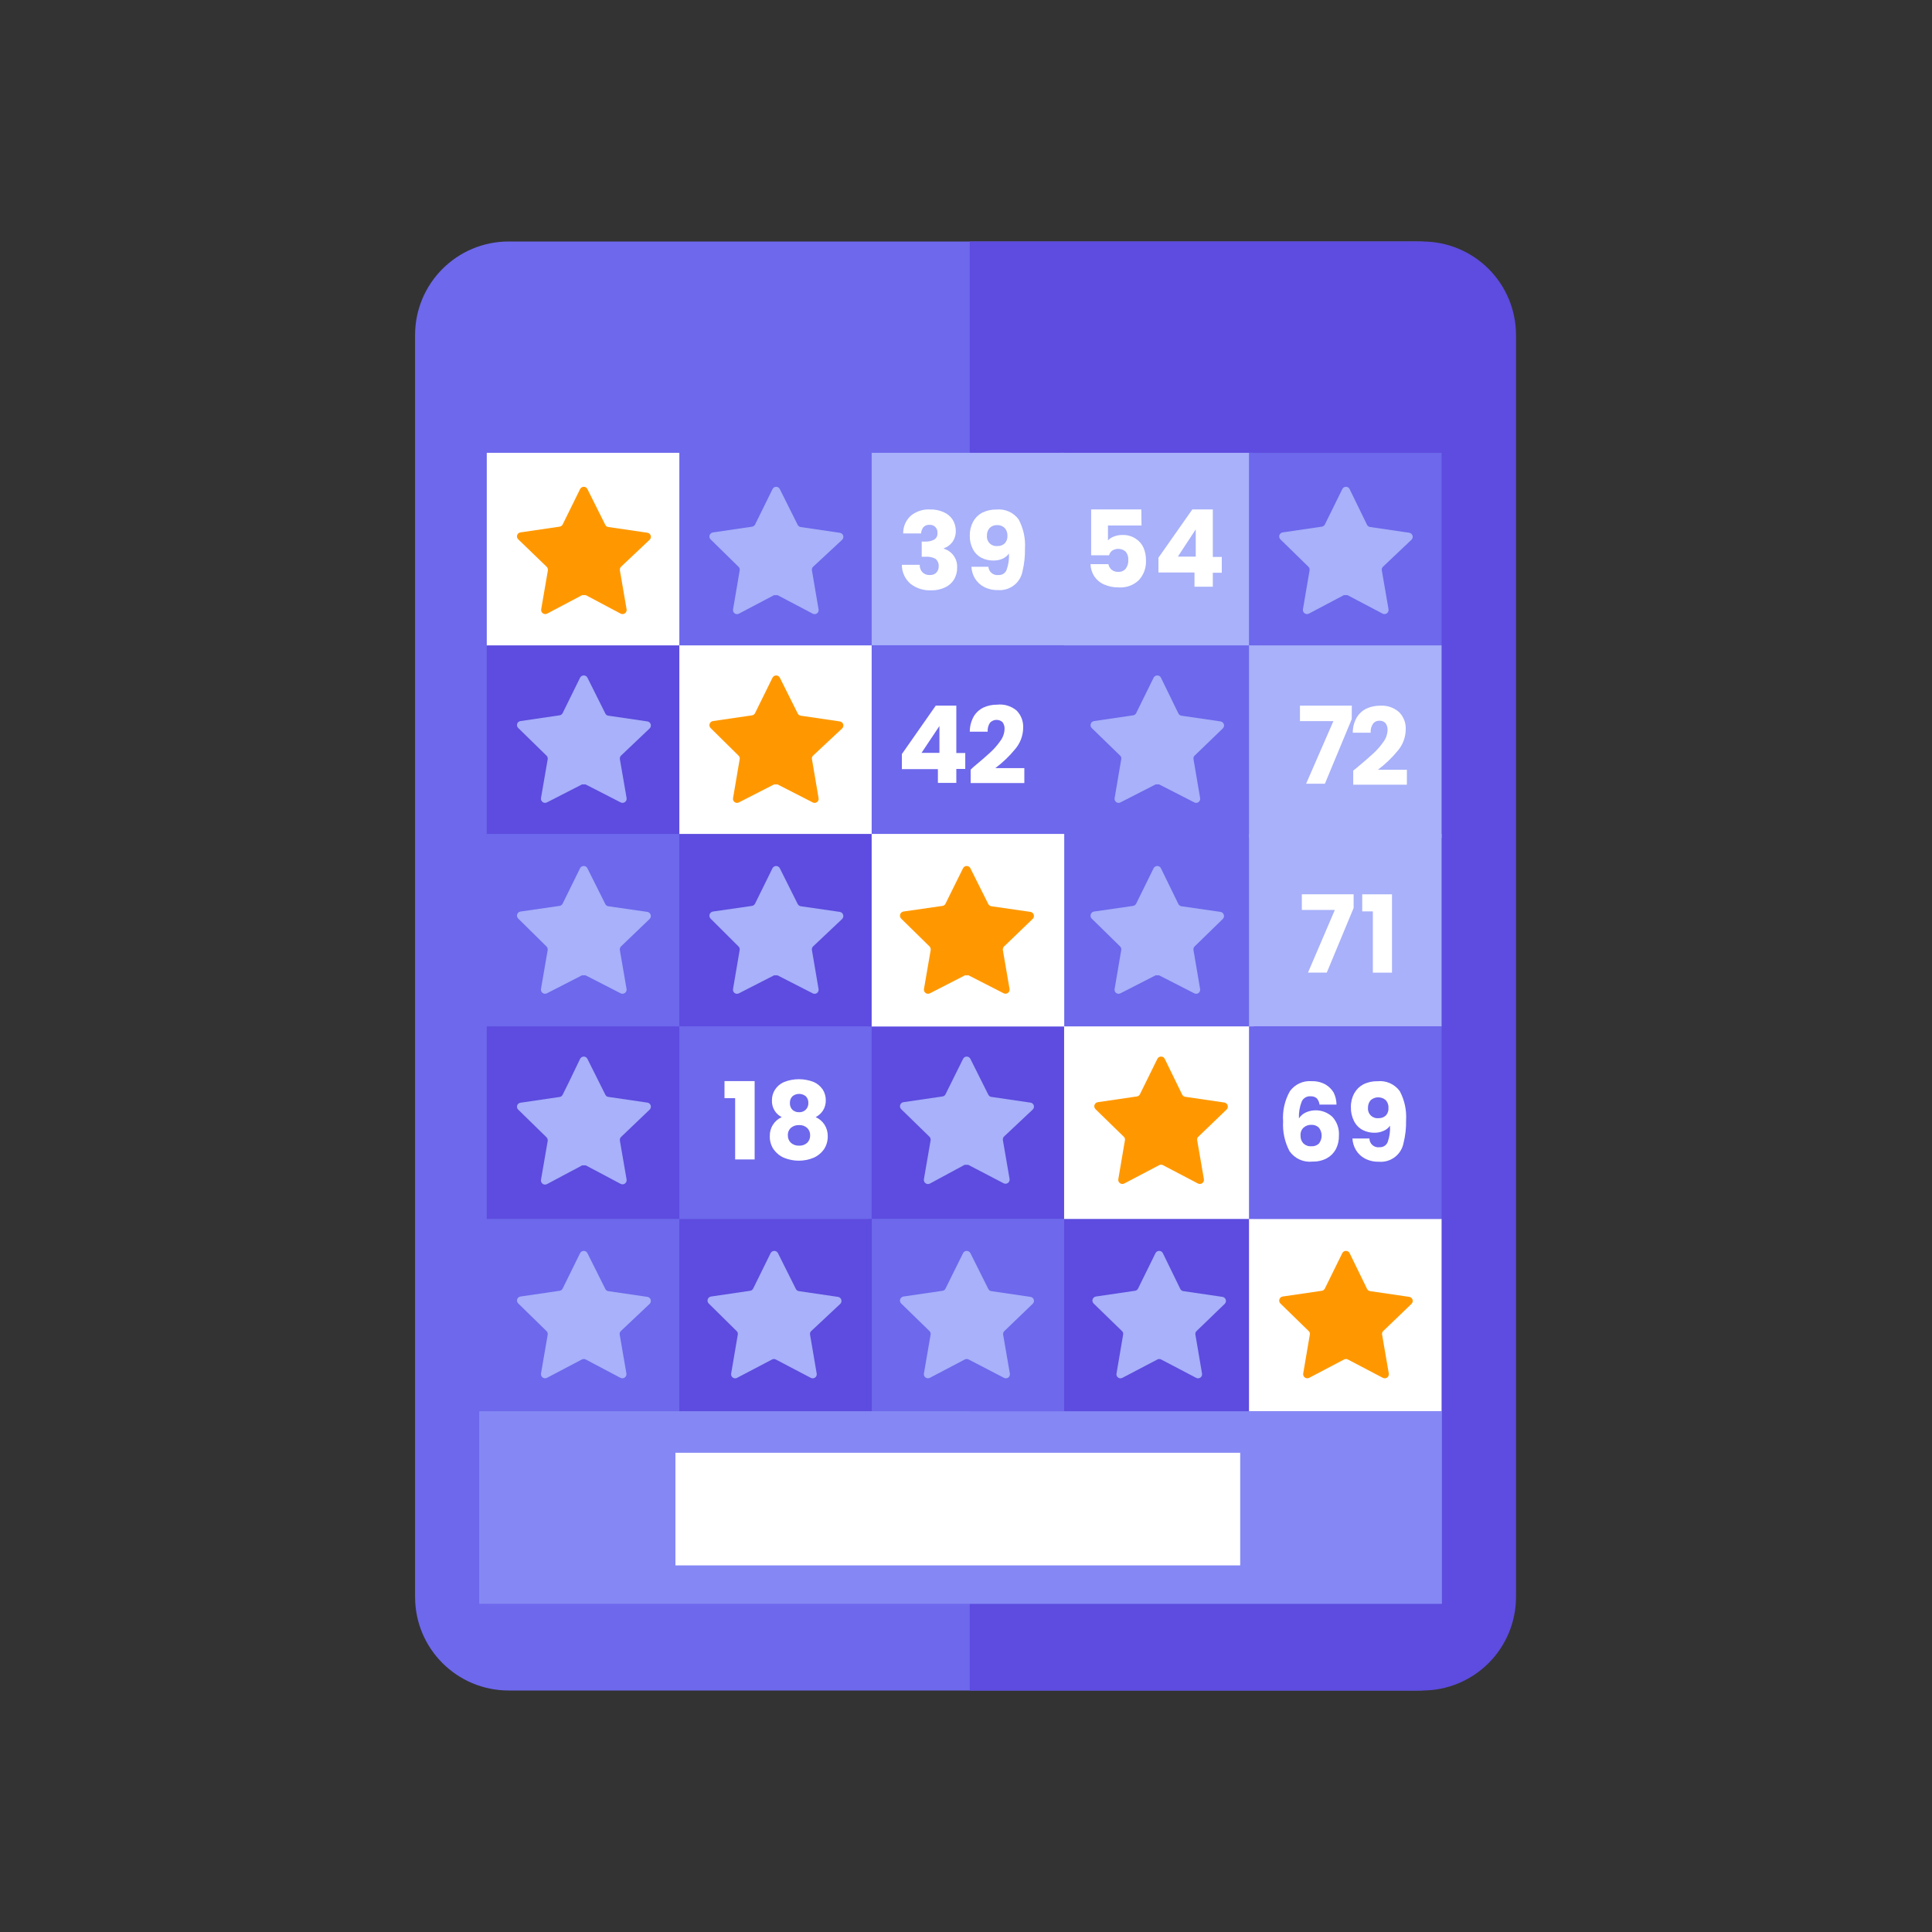 <?xml version="1.0" encoding="UTF-8"?> <svg xmlns="http://www.w3.org/2000/svg" width="1024" height="1024" viewBox="0 0 1024 1024" fill="none"><rect x="0" y="0" width="1024" height="1024" fill="#333333" stroke="none"/><g clip-path="url(#clip0_14_1165)"><path d="M750.678 128H269.588C242.201 128 220 150.201 220 177.588V846.412C220 873.799 242.201 896 269.588 896H750.678C778.065 896 800.267 873.799 800.267 846.412V177.588C800.267 150.201 778.065 128 750.678 128Z" fill="#6D68EC"></path><path d="M803.517 177.588V846.412C803.517 859.563 798.293 872.176 788.993 881.476C779.693 890.776 767.081 896 753.929 896H514V128H753.929C767.081 128 779.693 133.224 788.993 142.524C798.293 151.824 803.517 164.437 803.517 177.588Z" fill="#5D4CDF"></path><path d="M664.068 342H562V444.068H664.068V342Z" fill="#6D68EC"></path><path d="M462.068 342H360V444.068H462.068V342Z" fill="white"></path><path d="M360.068 342H258V444.068H360.068V342Z" fill="#5D4CDF"></path><path d="M462.068 240H360V342.068H462.068V240Z" fill="#6D68EC"></path><path d="M360.068 240H258V342.068H360.068V240Z" fill="white"></path><path d="M329.17 300.382C328.923 300.636 328.739 300.944 328.632 301.281C328.525 301.619 328.498 301.976 328.554 302.326L332.109 322.948C332.174 323.349 332.126 323.76 331.97 324.135C331.815 324.51 331.557 324.834 331.227 325.071C330.897 325.308 330.507 325.447 330.102 325.474C329.696 325.501 329.292 325.414 328.933 325.224L310.539 315.458C310.195 315.386 309.84 315.386 309.496 315.458C309.167 315.393 308.829 315.393 308.5 315.458L290.011 325.224C289.653 325.414 289.248 325.501 288.843 325.474C288.437 325.447 288.048 325.308 287.718 325.071C287.387 324.834 287.13 324.51 286.974 324.135C286.818 323.76 286.77 323.349 286.835 322.948L290.391 302.326C290.436 301.973 290.4 301.614 290.285 301.277C290.17 300.94 289.979 300.634 289.727 300.382L274.699 285.876C274.396 285.6 274.178 285.244 274.073 284.848C273.967 284.453 273.977 284.035 274.102 283.645C274.227 283.256 274.461 282.91 274.777 282.65C275.093 282.389 275.477 282.226 275.884 282.178L296.554 279.144C296.9 279.098 297.231 278.97 297.519 278.773C297.807 278.575 298.045 278.312 298.213 278.006L301.484 271.369L307.457 259.233C307.638 258.87 307.915 258.563 308.258 258.346C308.6 258.129 308.996 258.009 309.401 258C309.809 257.998 310.209 258.113 310.553 258.332C310.898 258.55 311.173 258.863 311.345 259.233L320.826 278.196C320.977 278.506 321.203 278.773 321.485 278.972C321.767 279.171 322.095 279.296 322.438 279.333L343.155 282.367C343.551 282.432 343.922 282.606 344.226 282.868C344.53 283.13 344.756 283.471 344.879 283.854C345.001 284.236 345.016 284.645 344.921 285.035C344.826 285.426 344.625 285.782 344.34 286.065L329.17 300.382Z" fill="#FF9800"></path><path d="M462.068 442H360V544.068H462.068V442Z" fill="#5D4CDF"></path><path d="M360.068 442H258V544.068H360.068V442Z" fill="#6D68EC"></path><path d="M664.068 442H562V544.068H664.068V442Z" fill="#6D68EC"></path><path d="M571.037 544H462V648.296H571.037V544Z" fill="#5D4CDF"></path><path d="M564.068 646H462V748.068H564.068V646Z" fill="#6D68EC"></path><path d="M462.068 646H360V748.068H462.068V646Z" fill="#5D4CDF"></path><path d="M360.068 646H258V748.068H360.068V646Z" fill="#6D68EC"></path><path d="M666.068 646H564V748.068H666.068V646Z" fill="#5D4CDF"></path><path d="M764.068 646H662V748.068H764.068V646Z" fill="white"></path><path d="M564.068 240H462V342.068H564.068V240Z" fill="#A8B1F9"></path><path d="M482.741 273.341C485.606 271.003 489.241 269.82 492.933 270.022C495.447 269.948 497.945 270.45 500.234 271.492C502.18 272.334 503.83 273.737 504.975 275.522C506.041 277.262 506.599 279.265 506.587 281.305C506.656 283.498 505.989 285.652 504.69 287.421C503.562 288.887 502.03 289.991 500.282 290.597V290.834C502.405 291.47 504.253 292.803 505.526 294.618C506.799 296.433 507.423 298.624 507.298 300.837C507.351 303.032 506.793 305.199 505.686 307.095C504.561 308.942 502.911 310.411 500.945 311.314C498.655 312.411 496.136 312.947 493.597 312.879C489.679 313.077 485.818 311.885 482.693 309.513C481.215 308.269 480.029 306.715 479.218 304.962C478.407 303.209 477.991 301.299 478 299.367H487.482C487.443 300.085 487.548 300.803 487.793 301.479C488.037 302.155 488.415 302.775 488.904 303.302C489.422 303.82 490.046 304.22 490.734 304.474C491.421 304.727 492.156 304.829 492.886 304.772C493.513 304.811 494.141 304.718 494.73 304.497C495.318 304.276 495.853 303.934 496.299 303.492C497.135 302.574 497.577 301.366 497.532 300.126C497.579 299.37 497.444 298.615 497.139 297.922C496.834 297.229 496.367 296.619 495.778 296.144C494.099 295.279 492.206 294.917 490.326 295.101H488.525V287.042H490.326C491.966 287.126 493.599 286.783 495.067 286.046C495.679 285.692 496.176 285.167 496.496 284.536C496.815 283.905 496.945 283.194 496.868 282.49C496.927 281.914 496.857 281.331 496.663 280.784C496.47 280.238 496.159 279.741 495.751 279.329C495.343 278.916 494.85 278.599 494.305 278.4C493.761 278.201 493.179 278.125 492.602 278.176C492.003 278.133 491.401 278.225 490.843 278.447C490.285 278.669 489.784 279.014 489.378 279.456C488.672 280.408 488.26 281.545 488.193 282.727H478.711C478.676 280.966 479.017 279.218 479.712 277.599C480.407 275.98 481.44 274.528 482.741 273.341Z" fill="white"></path><path d="M529.223 304.77C530.124 304.836 531.022 304.615 531.789 304.138C532.556 303.66 533.151 302.952 533.49 302.115C534.509 299.326 534.944 296.357 534.77 293.392C533.891 294.591 532.714 295.538 531.357 296.142C529.861 296.788 528.245 297.112 526.616 297.09C524.363 297.144 522.131 296.639 520.121 295.621C518.217 294.601 516.664 293.031 515.665 291.117C514.508 288.878 513.938 286.383 514.005 283.864C513.961 281.305 514.565 278.778 515.759 276.515C516.848 274.51 518.495 272.863 520.5 271.775C522.866 270.59 525.487 270.004 528.133 270.068C530.377 269.837 532.643 270.197 534.705 271.112C536.767 272.026 538.555 273.464 539.89 275.283C542.424 280.022 543.589 285.373 543.256 290.738C543.333 294.839 542.887 298.933 541.928 302.921C541.343 305.892 539.676 308.541 537.25 310.354C534.824 312.166 531.812 313.015 528.797 312.735C526.24 312.817 523.707 312.229 521.448 311.028C519.49 309.983 517.852 308.426 516.708 306.524C515.613 304.662 514.979 302.565 514.859 300.409H523.866C523.912 301.054 524.09 301.684 524.388 302.258C524.687 302.832 525.1 303.339 525.602 303.748C526.104 304.156 526.684 304.458 527.307 304.634C527.929 304.809 528.582 304.856 529.223 304.77ZM532.542 287.988C533.032 287.452 533.41 286.824 533.655 286.14C533.899 285.457 534.004 284.731 533.964 284.006C534.007 283.248 533.9 282.489 533.647 281.772C533.395 281.056 533.003 280.397 532.494 279.834C531.968 279.324 531.344 278.927 530.659 278.666C529.974 278.406 529.244 278.287 528.512 278.317C527.78 278.281 527.047 278.397 526.362 278.658C525.677 278.919 525.053 279.32 524.53 279.834C523.531 280.968 523.02 282.45 523.108 283.958C523.039 284.704 523.138 285.455 523.397 286.158C523.655 286.86 524.068 287.496 524.604 288.019C525.14 288.541 525.787 288.937 526.496 289.178C527.204 289.419 527.958 289.498 528.702 289.41C529.405 289.447 530.108 289.34 530.769 289.096C531.429 288.851 532.032 288.474 532.542 287.988Z" fill="white"></path><path d="M664.068 240H562V342.068H664.068V240Z" fill="#A8B1F9"></path><path d="M605.022 278.533H587.244V286.403C588.129 285.484 589.217 284.786 590.421 284.364C591.838 283.802 593.353 283.528 594.877 283.559C597.378 283.444 599.851 284.125 601.941 285.502C603.746 286.65 605.178 288.297 606.065 290.243C606.972 292.353 607.424 294.631 607.393 296.927C607.495 298.842 607.217 300.758 606.574 302.565C605.931 304.371 604.936 306.032 603.647 307.452C602.253 308.8 600.592 309.842 598.772 310.511C596.951 311.18 595.011 311.463 593.076 311.339C590.354 311.404 587.651 310.87 585.158 309.775C583.058 308.862 581.264 307.364 579.991 305.461C578.747 303.535 578.058 301.305 578 299.013H587.481C587.686 300.152 588.271 301.189 589.141 301.953C590.143 302.762 591.411 303.167 592.696 303.09C593.448 303.143 594.201 303.015 594.894 302.719C595.586 302.422 596.198 301.964 596.678 301.384C597.671 300.012 598.142 298.331 598.006 296.643C598.099 295.099 597.609 293.576 596.631 292.376C595.656 291.525 594.43 291.015 593.139 290.921C591.848 290.826 590.561 291.154 589.473 291.855C588.654 292.463 588.068 293.333 587.813 294.32H578.332V270H604.927L605.022 278.533Z" fill="white"></path><path d="M614 303.422V295.6L631.967 270H642.824V295.173H647.564V303.564H642.824V310.96H633.105V303.422H614ZM633.769 280.572L624.287 295.031H633.769V280.572Z" fill="white"></path><path d="M764.068 342H662V444.068H764.068V342Z" fill="#A8B1F9"></path><path d="M716.449 381.159L702.227 415.387H692.271L706.73 382.201H689V374H716.496L716.449 381.159Z" fill="white"></path><path d="M718.992 407.036C722.689 403.954 725.629 401.441 727.762 399.45C729.808 397.593 731.637 395.509 733.214 393.24C734.579 391.413 735.357 389.214 735.442 386.935C735.509 385.629 735.124 384.34 734.352 383.284C733.938 382.838 733.429 382.491 732.863 382.269C732.296 382.048 731.687 381.957 731.081 382.004C730.43 381.973 729.782 382.105 729.194 382.386C728.607 382.667 728.098 383.09 727.715 383.616C726.787 385.015 726.354 386.684 726.482 388.357H717.001C716.976 385.534 717.695 382.754 719.087 380.298C720.309 378.247 722.106 376.599 724.254 375.557C726.5 374.532 728.944 374.014 731.412 374.04C733.257 373.899 735.111 374.133 736.863 374.727C738.615 375.322 740.228 376.266 741.605 377.501C742.771 378.693 743.679 380.112 744.275 381.669C744.87 383.227 745.139 384.89 745.066 386.556C745.041 390.689 743.564 394.683 740.894 397.838C737.795 401.637 734.245 405.044 730.322 407.984H745.682V415.901H717.238V408.458L718.992 407.036Z" fill="white"></path><path d="M564.068 342H462V444.068H564.068V342Z" fill="#6D68EC"></path><path d="M478 407.659V399.695L495.967 374H506.871V399.126H511.612V407.564H506.871V414.96H497.105V407.659H478ZM497.911 384.809L488.43 399.031H497.911V384.809Z" fill="white"></path><path d="M515.991 406.49C519.689 403.408 522.628 400.895 524.761 398.904C526.807 397.047 528.636 394.963 530.213 392.694C531.579 390.867 532.356 388.668 532.441 386.389C532.508 385.083 532.123 383.794 531.351 382.738C530.422 381.913 529.206 381.485 527.965 381.547C526.723 381.609 525.556 382.156 524.714 383.07C523.787 384.469 523.353 386.138 523.481 387.811H514C513.999 384.991 514.717 382.217 516.086 379.752C517.309 377.701 519.105 376.053 521.253 375.011C523.499 373.986 525.943 373.469 528.412 373.494C530.272 373.275 532.157 373.44 533.951 373.978C535.745 374.516 537.409 375.416 538.841 376.623C540.007 377.815 540.916 379.234 541.511 380.791C542.106 382.349 542.376 384.012 542.302 385.678C542.277 389.811 540.8 393.805 538.13 396.961C535.032 400.759 531.481 404.166 527.559 407.106H542.919V415.023H514.474V407.912L515.991 406.49Z" fill="white"></path><path d="M764.068 442H662V544.068H764.068V442Z" fill="#A8B1F9"></path><path d="M717.449 481.253L703.227 515.481H693.271L707.493 482.296H690V474H717.449V481.253Z" fill="white"></path><path d="M722 483.055V474H737.787V515.529H727.641V483.055H722Z" fill="white"></path><path d="M664.551 544H564V646.068H664.551V544Z" fill="white"></path><path d="M635.155 602.478C634.894 602.712 634.7 603.011 634.592 603.343C634.484 603.676 634.465 604.032 634.538 604.374L638.094 624.997C638.159 625.397 638.111 625.809 637.955 626.184C637.799 626.559 637.542 626.883 637.212 627.119C636.881 627.356 636.492 627.496 636.086 627.522C635.681 627.549 635.276 627.463 634.918 627.272L616.381 617.554C616.082 617.375 615.734 617.292 615.386 617.316C615.038 617.298 614.692 617.38 614.39 617.554L595.901 627.272C595.543 627.463 595.138 627.549 594.733 627.522C594.327 627.496 593.938 627.356 593.607 627.119C593.277 626.883 593.02 626.559 592.864 626.184C592.708 625.809 592.66 625.397 592.725 624.997L596.233 604.374C596.306 604.032 596.288 603.676 596.18 603.343C596.071 603.011 595.877 602.712 595.617 602.478L580.636 587.876C580.351 587.59 580.151 587.23 580.058 586.836C579.965 586.443 579.984 586.031 580.112 585.647C580.24 585.264 580.472 584.923 580.782 584.664C581.092 584.405 581.469 584.237 581.869 584.179L602.538 581.145C602.892 581.101 603.229 580.97 603.519 580.763C603.809 580.556 604.042 580.28 604.198 579.959L607.469 573.322L613.442 561.186C613.621 560.825 613.899 560.522 614.243 560.313C614.587 560.103 614.983 559.995 615.386 560.001C615.79 559.989 616.189 560.095 616.534 560.305C616.879 560.515 617.155 560.821 617.33 561.186L626.574 580.149C626.73 580.469 626.963 580.746 627.253 580.953C627.543 581.16 627.88 581.291 628.233 581.334L648.95 584.368C649.347 584.433 649.717 584.607 650.021 584.869C650.326 585.131 650.551 585.472 650.674 585.855C650.796 586.237 650.811 586.646 650.716 587.036C650.621 587.426 650.42 587.783 650.135 588.066L635.155 602.478Z" fill="#FF9800"></path><path d="M460.068 544H358V646.068H460.068V544Z" fill="#6D68EC"></path><path d="M384 582.055V573H399.976V614.529H389.641V582.055H384Z" fill="white"></path><path d="M409.144 583.189C409.117 581.192 409.678 579.23 410.756 577.548C411.91 575.771 413.557 574.37 415.497 573.518C420.597 571.494 426.278 571.494 431.378 573.518C433.301 574.397 434.942 575.792 436.119 577.548C437.164 579.243 437.706 581.199 437.684 583.189C437.728 585.059 437.234 586.902 436.261 588.499C435.29 590.025 433.932 591.268 432.327 592.102C434.273 592.967 435.921 594.385 437.067 596.179C438.194 597.999 438.771 600.107 438.727 602.247C438.765 604.723 438.055 607.152 436.688 609.216C435.279 611.179 433.361 612.719 431.141 613.672C426.156 615.696 420.577 615.696 415.592 613.672C413.372 612.719 411.454 611.179 410.045 609.216C408.659 607.161 407.947 604.725 408.007 602.247C407.932 600.121 408.491 598.021 409.614 596.214C410.737 594.408 412.372 592.976 414.312 592.102C412.683 591.273 411.329 589.99 410.412 588.409C409.495 586.828 409.055 585.015 409.144 583.189ZM419.242 597.744C418.681 598.248 418.24 598.872 417.953 599.569C417.666 600.267 417.539 601.02 417.583 601.773C417.557 602.506 417.687 603.236 417.965 603.914C418.243 604.593 418.662 605.204 419.195 605.708C420.397 606.76 421.961 607.304 423.556 607.225C425.123 607.304 426.658 606.759 427.823 605.708C428.34 605.195 428.745 604.58 429.014 603.903C429.284 603.226 429.411 602.501 429.387 601.773C429.423 601.032 429.298 600.292 429.019 599.605C428.741 598.917 428.317 598.298 427.776 597.791C426.615 596.769 425.101 596.242 423.556 596.321C421.991 596.243 420.454 596.75 419.242 597.744ZM427.112 581.056C426.11 580.232 424.853 579.781 423.556 579.781C422.259 579.781 421.002 580.232 420.001 581.056C419.534 581.536 419.175 582.11 418.946 582.739C418.717 583.368 418.624 584.039 418.673 584.707C418.644 585.351 418.747 585.994 418.975 586.597C419.204 587.201 419.552 587.751 420.001 588.215C420.974 589.088 422.25 589.547 423.556 589.495C424.201 589.524 424.844 589.421 425.447 589.193C426.05 588.964 426.601 588.616 427.064 588.167C427.521 587.708 427.879 587.159 428.115 586.556C428.352 585.952 428.462 585.307 428.439 584.659C428.481 583.999 428.385 583.338 428.157 582.717C427.928 582.097 427.572 581.531 427.112 581.056Z" fill="white"></path><path d="M430.965 300.404C430.708 300.65 430.517 300.958 430.41 301.297C430.302 301.637 430.281 301.998 430.349 302.347L433.857 322.97C433.935 323.369 433.898 323.781 433.749 324.16C433.601 324.538 433.347 324.866 433.018 325.105C432.689 325.344 432.299 325.485 431.894 325.509C431.488 325.534 431.083 325.442 430.728 325.245L412.192 315.479C411.864 315.409 411.524 315.409 411.196 315.479C410.869 315.402 410.528 315.402 410.201 315.479L391.664 325.245C391.309 325.442 390.905 325.534 390.499 325.509C390.093 325.485 389.703 325.344 389.374 325.105C389.045 324.866 388.792 324.538 388.643 324.16C388.495 323.781 388.457 323.369 388.535 322.97L392.044 302.347C392.111 301.998 392.09 301.637 391.983 301.297C391.875 300.958 391.684 300.65 391.427 300.404L376.636 285.897C376.351 285.611 376.15 285.25 376.058 284.857C375.965 284.463 375.984 284.052 376.112 283.668C376.24 283.284 376.472 282.944 376.782 282.684C377.092 282.425 377.469 282.257 377.869 282.199L398.538 279.165C398.885 279.119 399.216 278.992 399.504 278.794C399.792 278.597 400.03 278.334 400.198 278.027L403.469 271.39L409.442 259.254C409.611 258.88 409.885 258.563 410.229 258.341C410.574 258.118 410.976 258 411.386 258C411.796 258 412.198 258.118 412.542 258.341C412.887 258.563 413.16 258.88 413.33 259.254L422.811 278.217C422.979 278.524 423.217 278.786 423.505 278.984C423.793 279.182 424.124 279.309 424.47 279.355L445.14 282.389C445.54 282.447 445.916 282.615 446.227 282.874C446.537 283.133 446.769 283.474 446.897 283.858C447.025 284.241 447.043 284.653 446.951 285.046C446.858 285.44 446.658 285.8 446.372 286.087L430.965 300.404Z" fill="#A8B1F9"></path><path d="M329.17 400.478C328.921 400.72 328.734 401.019 328.627 401.35C328.519 401.68 328.494 402.032 328.554 402.374L332.109 422.996C332.174 423.397 332.126 423.809 331.97 424.184C331.815 424.559 331.557 424.883 331.227 425.119C330.897 425.356 330.507 425.496 330.102 425.523C329.696 425.549 329.292 425.463 328.933 425.272L310.444 415.791C310.103 415.698 309.743 415.698 309.401 415.791C309.075 415.704 308.732 415.704 308.406 415.791L289.917 425.272C289.558 425.463 289.153 425.549 288.748 425.523C288.343 425.496 287.953 425.356 287.623 425.119C287.293 424.883 287.035 424.559 286.879 424.184C286.723 423.809 286.675 423.397 286.74 422.996L290.296 402.374C290.345 402.028 290.311 401.675 290.195 401.345C290.08 401.015 289.887 400.718 289.632 400.478L274.699 385.876C274.396 385.601 274.178 385.245 274.073 384.849C273.967 384.454 273.977 384.036 274.102 383.646C274.227 383.256 274.461 382.911 274.777 382.651C275.093 382.39 275.477 382.227 275.884 382.179L296.554 379.145C296.907 379.101 297.244 378.97 297.534 378.763C297.824 378.556 298.057 378.28 298.213 377.959L301.484 371.322L307.457 359.186C307.641 358.829 307.919 358.529 308.262 358.32C308.605 358.111 308.999 358 309.401 358.001C309.805 357.989 310.204 358.095 310.549 358.305C310.894 358.515 311.17 358.821 311.345 359.186L320.826 378.149C320.966 378.471 321.189 378.751 321.473 378.959C321.756 379.167 322.089 379.296 322.438 379.334L343.155 382.368C343.551 382.433 343.922 382.607 344.226 382.869C344.53 383.131 344.756 383.472 344.879 383.855C345.001 384.237 345.016 384.646 344.921 385.036C344.826 385.426 344.625 385.783 344.34 386.066L329.17 400.478Z" fill="#A8B1F9"></path><path d="M430.965 400.484C430.705 400.718 430.511 401.016 430.402 401.349C430.294 401.682 430.276 402.038 430.349 402.38L433.857 423.002C433.935 423.401 433.898 423.814 433.749 424.193C433.601 424.571 433.347 424.899 433.018 425.138C432.689 425.377 432.299 425.517 431.894 425.542C431.488 425.567 431.083 425.475 430.728 425.278L412.192 415.796C411.866 415.703 411.521 415.703 411.196 415.796C410.872 415.697 410.525 415.697 410.201 415.796L391.664 425.278C391.309 425.475 390.905 425.567 390.499 425.542C390.093 425.517 389.703 425.377 389.374 425.138C389.045 424.899 388.792 424.571 388.643 424.193C388.495 423.814 388.457 423.401 388.535 423.002L392.044 402.38C392.117 402.038 392.098 401.682 391.99 401.349C391.882 401.016 391.688 400.718 391.427 400.484L376.636 385.882C376.351 385.596 376.15 385.236 376.058 384.842C375.965 384.449 375.984 384.037 376.112 383.653C376.24 383.27 376.472 382.929 376.782 382.67C377.092 382.41 377.469 382.242 377.869 382.185L398.538 379.15C398.892 379.107 399.229 378.976 399.519 378.769C399.809 378.562 400.042 378.286 400.198 377.965L403.469 371.328L409.442 359.192C409.625 358.833 409.903 358.532 410.246 358.322C410.589 358.111 410.983 358 411.386 358C411.788 358 412.183 358.111 412.526 358.322C412.869 358.532 413.147 358.833 413.33 359.192L422.811 378.155C422.967 378.475 423.2 378.752 423.49 378.959C423.78 379.166 424.117 379.297 424.47 379.34L445.14 382.374C445.54 382.432 445.916 382.6 446.227 382.859C446.537 383.119 446.769 383.459 446.897 383.843C447.025 384.227 447.043 384.638 446.951 385.032C446.858 385.425 446.658 385.786 446.372 386.072L430.965 400.484Z" fill="#FF9800"></path><path d="M633.202 400.478C632.942 400.712 632.748 401.01 632.64 401.343C632.531 401.676 632.513 402.032 632.586 402.374L636.094 422.996C636.172 423.395 636.135 423.808 635.986 424.187C635.838 424.565 635.584 424.893 635.255 425.132C634.927 425.371 634.536 425.511 634.131 425.536C633.725 425.561 633.321 425.469 632.965 425.272L614.429 415.791C614.104 415.692 613.758 415.692 613.433 415.791C613.108 415.697 612.763 415.697 612.438 415.791L593.901 425.272C593.546 425.469 593.142 425.561 592.736 425.536C592.33 425.511 591.94 425.371 591.611 425.132C591.282 424.893 591.029 424.565 590.88 424.187C590.732 423.808 590.694 423.395 590.772 422.996L594.281 402.374C594.354 402.032 594.335 401.676 594.227 401.343C594.119 401.01 593.925 400.712 593.664 400.478L578.636 385.876C578.351 385.59 578.15 385.23 578.058 384.836C577.965 384.443 577.984 384.031 578.112 383.647C578.24 383.264 578.472 382.923 578.782 382.664C579.092 382.405 579.469 382.237 579.869 382.179L600.538 379.145C600.892 379.101 601.229 378.97 601.519 378.763C601.809 378.556 602.042 378.28 602.198 377.959L605.469 371.322L611.442 359.186C611.621 358.825 611.899 358.522 612.243 358.313C612.587 358.103 612.983 357.995 613.386 358.001C613.79 357.989 614.189 358.095 614.534 358.305C614.879 358.515 615.155 358.821 615.33 359.186L624.574 378.149C624.73 378.469 624.963 378.746 625.253 378.953C625.543 379.16 625.88 379.291 626.233 379.334L646.95 382.368C647.347 382.433 647.717 382.607 648.021 382.869C648.326 383.131 648.551 383.472 648.674 383.855C648.796 384.237 648.811 384.646 648.716 385.036C648.621 385.426 648.42 385.783 648.135 386.066L633.202 400.478Z" fill="#A8B1F9"></path><path d="M329.156 501.62C328.909 501.874 328.725 502.182 328.618 502.519C328.511 502.857 328.484 503.214 328.54 503.564L332.095 524.186C332.16 524.587 332.112 524.998 331.956 525.373C331.8 525.748 331.543 526.072 331.213 526.309C330.882 526.545 330.493 526.685 330.087 526.712C329.682 526.739 329.277 526.652 328.919 526.462L310.43 516.98C310.088 516.887 309.728 516.887 309.387 516.98C309.061 516.894 308.718 516.894 308.391 516.98L289.903 526.462C289.544 526.652 289.139 526.739 288.734 526.712C288.329 526.685 287.939 526.545 287.609 526.309C287.278 526.072 287.021 525.748 286.865 525.373C286.709 524.998 286.661 524.587 286.726 524.186L290.282 503.564C290.328 503.211 290.292 502.852 290.176 502.515C290.061 502.178 289.87 501.872 289.618 501.62L274.685 486.876C274.386 486.595 274.173 486.235 274.07 485.838C273.967 485.441 273.978 485.023 274.102 484.632C274.225 484.241 274.457 483.892 274.77 483.627C275.083 483.362 275.464 483.19 275.87 483.131L296.54 480.145C296.889 480.09 297.221 479.954 297.509 479.748C297.797 479.543 298.033 479.272 298.199 478.959L301.47 472.322L307.443 460.186C307.627 459.829 307.905 459.529 308.248 459.32C308.591 459.111 308.985 459 309.387 459.001C309.791 458.989 310.19 459.095 310.535 459.305C310.88 459.515 311.156 459.821 311.331 460.186L320.812 479.149C320.96 479.466 321.185 479.74 321.467 479.947C321.748 480.155 322.078 480.288 322.424 480.334L343.141 483.321C343.537 483.395 343.906 483.576 344.208 483.843C344.51 484.11 344.733 484.454 344.855 484.839C344.977 485.223 344.992 485.633 344.899 486.025C344.805 486.418 344.608 486.777 344.326 487.066L329.156 501.62Z" fill="#A8B1F9"></path><path d="M430.954 501.626C430.698 501.873 430.507 502.18 430.399 502.519C430.291 502.859 430.27 503.22 430.338 503.57L433.846 524.192C433.924 524.591 433.887 525.004 433.738 525.382C433.59 525.761 433.336 526.089 433.008 526.328C432.679 526.567 432.289 526.707 431.883 526.732C431.477 526.756 431.073 526.665 430.717 526.468L412.181 516.986C411.856 516.893 411.511 516.893 411.186 516.986C410.861 516.887 410.514 516.887 410.19 516.986L391.654 526.468C391.298 526.665 390.894 526.756 390.488 526.732C390.082 526.707 389.692 526.567 389.364 526.328C389.035 526.089 388.781 525.761 388.633 525.382C388.484 525.004 388.447 524.591 388.525 524.192L392.033 503.57C392.101 503.22 392.08 502.859 391.972 502.519C391.864 502.18 391.673 501.873 391.417 501.626L376.626 486.882C376.344 486.59 376.147 486.227 376.056 485.832C375.966 485.436 375.985 485.023 376.112 484.638C376.239 484.252 376.468 483.909 376.776 483.644C377.084 483.38 377.458 483.205 377.858 483.137L398.528 480.15C398.877 480.096 399.21 479.96 399.498 479.754C399.786 479.548 400.022 479.278 400.187 478.965L403.458 472.328L409.431 460.192C409.614 459.833 409.892 459.532 410.235 459.322C410.578 459.111 410.973 459 411.375 459C411.778 459 412.172 459.111 412.515 459.322C412.858 459.532 413.136 459.833 413.319 460.192L422.8 479.155C422.966 479.468 423.202 479.738 423.49 479.944C423.778 480.15 424.11 480.285 424.46 480.34L445.129 483.327C445.529 483.394 445.904 483.57 446.211 483.834C446.519 484.098 446.749 484.442 446.876 484.827C447.003 485.213 447.022 485.626 446.931 486.021C446.841 486.417 446.644 486.78 446.362 487.072L430.954 501.626Z" fill="#A8B1F9"></path><path d="M633.191 501.62C632.935 501.867 632.744 502.174 632.636 502.514C632.528 502.853 632.507 503.214 632.575 503.564L636.083 524.186C636.161 524.585 636.124 524.998 635.976 525.376C635.827 525.755 635.573 526.083 635.245 526.322C634.916 526.561 634.526 526.701 634.12 526.726C633.714 526.751 633.31 526.659 632.954 526.462L614.418 516.98C614.094 516.881 613.747 516.881 613.423 516.98C613.097 516.887 612.752 516.887 612.427 516.98L593.891 526.462C593.535 526.659 593.131 526.751 592.725 526.726C592.319 526.701 591.929 526.561 591.601 526.322C591.272 526.083 591.018 525.755 590.87 525.376C590.721 524.998 590.684 524.585 590.762 524.186L594.27 503.564C594.338 503.214 594.317 502.853 594.209 502.514C594.101 502.174 593.91 501.867 593.654 501.62L578.626 486.876C578.344 486.585 578.147 486.221 578.056 485.826C577.966 485.43 577.985 485.017 578.112 484.632C578.239 484.246 578.468 483.903 578.776 483.639C579.084 483.374 579.458 483.199 579.858 483.131L600.528 480.145C600.877 480.09 601.21 479.954 601.498 479.748C601.786 479.543 602.022 479.272 602.187 478.959L605.458 472.322L611.431 460.186C611.61 459.825 611.888 459.522 612.232 459.313C612.576 459.103 612.972 458.995 613.375 459.001C613.779 458.989 614.178 459.095 614.523 459.305C614.868 459.515 615.145 459.821 615.319 460.186L624.563 479.149C624.729 479.462 624.965 479.732 625.253 479.938C625.541 480.144 625.873 480.279 626.223 480.334L646.94 483.321C647.336 483.395 647.705 483.576 648.006 483.843C648.308 484.11 648.532 484.454 648.653 484.839C648.775 485.223 648.79 485.633 648.697 486.025C648.604 486.418 648.406 486.777 648.125 487.066L633.191 501.62Z" fill="#A8B1F9"></path><path d="M532.208 602.335C531.956 602.586 531.765 602.892 531.65 603.229C531.535 603.566 531.499 603.925 531.545 604.279L535.1 624.901C535.16 625.295 535.109 625.699 534.955 626.067C534.801 626.435 534.549 626.753 534.226 626.988C533.904 627.223 533.523 627.364 533.125 627.397C532.728 627.431 532.329 627.354 531.971 627.176L513.245 617.41C512.917 617.345 512.579 617.345 512.25 617.41C511.906 617.339 511.551 617.339 511.207 617.41L492.86 627.319C492.502 627.509 492.097 627.596 491.692 627.569C491.286 627.542 490.897 627.402 490.566 627.166C490.236 626.929 489.979 626.605 489.823 626.23C489.667 625.855 489.619 625.444 489.684 625.043L493.24 604.421C493.295 604.071 493.268 603.713 493.161 603.376C493.054 603.039 492.87 602.731 492.623 602.477L477.643 587.876C477.358 587.592 477.157 587.236 477.062 586.846C476.967 586.455 476.981 586.047 477.104 585.664C477.227 585.282 477.452 584.941 477.757 584.678C478.061 584.416 478.431 584.243 478.828 584.178L499.545 581.144C499.894 581.106 500.227 580.976 500.51 580.768C500.793 580.56 501.016 580.281 501.157 579.959L504.428 573.369L510.448 561.233C510.621 560.863 510.895 560.55 511.24 560.332C511.584 560.113 511.984 559.998 512.392 560C512.798 560.009 513.193 560.129 513.535 560.346C513.878 560.563 514.155 560.87 514.336 561.233L523.817 580.196C523.973 580.516 524.206 580.792 524.496 580.999C524.786 581.206 525.123 581.337 525.477 581.381L546.146 584.415C546.553 584.463 546.937 584.626 547.253 584.887C547.569 585.147 547.804 585.493 547.929 585.882C548.053 586.272 548.064 586.69 547.958 587.085C547.852 587.481 547.634 587.837 547.331 588.113L532.208 602.335Z" fill="#A8B1F9"></path><path d="M733.155 705.478C732.894 705.712 732.7 706.011 732.592 706.343C732.484 706.676 732.465 707.032 732.538 707.374L736.094 727.997C736.159 728.397 736.111 728.809 735.955 729.184C735.799 729.559 735.542 729.883 735.212 730.119C734.881 730.356 734.492 730.496 734.086 730.522C733.681 730.549 733.276 730.463 732.918 730.272L714.381 720.554C714.082 720.375 713.734 720.292 713.386 720.316C713.038 720.298 712.692 720.38 712.39 720.554L693.901 730.272C693.543 730.463 693.138 730.549 692.733 730.522C692.327 730.496 691.938 730.356 691.607 730.119C691.277 729.883 691.02 729.559 690.864 729.184C690.708 728.809 690.66 728.397 690.725 727.997L694.233 707.374C694.306 707.032 694.288 706.676 694.18 706.343C694.071 706.011 693.877 705.712 693.617 705.478L678.636 690.876C678.351 690.59 678.151 690.23 678.058 689.836C677.965 689.443 677.984 689.031 678.112 688.647C678.24 688.264 678.472 687.923 678.782 687.664C679.092 687.405 679.469 687.237 679.869 687.179L700.538 684.145C700.892 684.101 701.229 683.97 701.519 683.763C701.809 683.556 702.042 683.28 702.198 682.959L705.469 676.322L711.442 664.186C711.621 663.825 711.899 663.522 712.243 663.313C712.587 663.103 712.983 662.995 713.386 663.001C713.79 662.989 714.189 663.095 714.534 663.305C714.879 663.515 715.155 663.821 715.33 664.186L724.574 683.149C724.73 683.469 724.963 683.746 725.253 683.953C725.543 684.16 725.88 684.291 726.233 684.334L746.95 687.368C747.347 687.433 747.717 687.607 748.021 687.869C748.326 688.131 748.551 688.472 748.674 688.855C748.796 689.237 748.811 689.646 748.716 690.036C748.621 690.426 748.42 690.783 748.135 691.066L733.155 705.478Z" fill="#FF9800"></path><path d="M329.075 705.478C328.826 705.72 328.639 706.019 328.532 706.35C328.424 706.68 328.399 707.032 328.459 707.374L332.014 727.997C332.08 728.397 332.032 728.809 331.876 729.184C331.72 729.559 331.462 729.883 331.132 730.119C330.802 730.356 330.412 730.496 330.007 730.522C329.602 730.549 329.197 730.463 328.838 730.272L310.444 720.554C310.125 720.381 309.764 720.299 309.401 720.316C309.054 720.305 308.71 720.387 308.406 720.554L289.917 730.272C289.558 730.463 289.153 730.549 288.748 730.522C288.343 730.496 287.953 730.356 287.623 730.119C287.293 729.883 287.035 729.559 286.879 729.184C286.723 728.809 286.675 728.397 286.74 727.997L290.296 707.374C290.345 707.028 290.311 706.675 290.195 706.345C290.08 706.015 289.887 705.718 289.632 705.478L274.699 690.876C274.396 690.601 274.178 690.245 274.073 689.849C273.967 689.454 273.977 689.036 274.102 688.646C274.227 688.256 274.461 687.911 274.777 687.651C275.093 687.39 275.477 687.227 275.884 687.179L296.554 684.145C296.907 684.101 297.244 683.97 297.534 683.763C297.824 683.556 298.057 683.28 298.213 682.959L301.484 676.322L307.457 664.186C307.641 663.829 307.919 663.529 308.262 663.32C308.605 663.111 308.999 663 309.401 663.001C309.805 662.989 310.204 663.095 310.549 663.305C310.894 663.515 311.17 663.821 311.345 664.186L320.826 683.149C320.966 683.471 321.189 683.751 321.473 683.959C321.756 684.167 322.089 684.297 322.438 684.334L343.155 687.368C343.551 687.433 343.922 687.607 344.226 687.869C344.53 688.131 344.756 688.472 344.879 688.855C345.001 689.237 345.016 689.646 344.921 690.036C344.826 690.426 344.625 690.783 344.34 691.066L329.075 705.478Z" fill="#A8B1F9"></path><path d="M429.965 705.484C429.705 705.718 429.511 706.016 429.402 706.349C429.294 706.682 429.276 707.038 429.349 707.38L432.857 728.002C432.935 728.401 432.898 728.814 432.749 729.193C432.601 729.571 432.347 729.899 432.018 730.138C431.689 730.377 431.299 730.517 430.894 730.542C430.488 730.567 430.083 730.475 429.728 730.278L411.192 720.559C410.89 720.386 410.544 720.303 410.196 720.322C409.848 720.298 409.5 720.38 409.201 720.559L390.664 730.278C390.309 730.475 389.905 730.567 389.499 730.542C389.093 730.517 388.703 730.377 388.374 730.138C388.045 729.899 387.792 729.571 387.643 729.193C387.495 728.814 387.457 728.401 387.535 728.002L391.044 707.38C391.117 707.038 391.098 706.682 390.99 706.349C390.882 706.016 390.688 705.718 390.427 705.484L375.636 690.882C375.351 690.596 375.15 690.236 375.058 689.842C374.965 689.449 374.984 689.037 375.112 688.653C375.24 688.27 375.472 687.929 375.782 687.67C376.092 687.41 376.469 687.242 376.869 687.185L397.538 684.151C397.892 684.107 398.229 683.976 398.519 683.769C398.809 683.562 399.042 683.286 399.198 682.965L402.469 676.328L408.442 664.192C408.625 663.833 408.903 663.532 409.246 663.322C409.589 663.111 409.983 663 410.386 663C410.788 663 411.183 663.111 411.526 663.322C411.869 663.532 412.147 663.833 412.33 664.192L421.811 683.155C421.967 683.475 422.2 683.752 422.49 683.959C422.78 684.166 423.117 684.297 423.47 684.34L444.14 687.374C444.54 687.432 444.916 687.6 445.227 687.859C445.537 688.119 445.769 688.459 445.897 688.843C446.025 689.227 446.043 689.638 445.951 690.032C445.858 690.425 445.658 690.786 445.372 691.072L429.965 705.484Z" fill="#A8B1F9"></path><path d="M634.202 705.478C633.942 705.712 633.748 706.011 633.64 706.343C633.531 706.676 633.513 707.032 633.586 707.374L637.094 727.996C637.172 728.395 637.135 728.808 636.986 729.187C636.838 729.565 636.584 729.893 636.255 730.132C635.927 730.371 635.536 730.511 635.131 730.536C634.725 730.561 634.321 730.469 633.965 730.272L615.429 720.554C615.129 720.375 614.781 720.292 614.433 720.316C614.085 720.298 613.74 720.38 613.438 720.554L594.901 730.272C594.546 730.469 594.142 730.561 593.736 730.536C593.33 730.511 592.94 730.371 592.611 730.132C592.282 729.893 592.029 729.565 591.88 729.187C591.732 728.808 591.694 728.395 591.772 727.996L595.281 707.374C595.354 707.032 595.335 706.676 595.227 706.343C595.119 706.011 594.925 705.712 594.664 705.478L579.636 690.876C579.351 690.59 579.15 690.23 579.058 689.836C578.965 689.443 578.984 689.031 579.112 688.647C579.24 688.264 579.472 687.923 579.782 687.664C580.092 687.405 580.469 687.237 580.869 687.179L601.538 684.145C601.892 684.101 602.229 683.97 602.519 683.763C602.809 683.556 603.042 683.28 603.198 682.959L606.469 676.322L612.442 664.186C612.621 663.825 612.899 663.522 613.243 663.313C613.587 663.103 613.983 662.995 614.386 663.001C614.79 662.989 615.189 663.095 615.534 663.305C615.879 663.515 616.155 663.821 616.33 664.186L625.574 683.149C625.73 683.469 625.963 683.746 626.253 683.953C626.543 684.16 626.88 684.291 627.233 684.334L647.95 687.368C648.347 687.433 648.717 687.607 649.021 687.869C649.326 688.131 649.551 688.472 649.674 688.855C649.796 689.237 649.811 689.646 649.716 690.036C649.621 690.426 649.42 690.783 649.135 691.066L634.202 705.478Z" fill="#A8B1F9"></path><path d="M532.351 705.478C532.096 705.718 531.903 706.015 531.787 706.345C531.672 706.675 531.637 707.028 531.687 707.374L535.243 727.996C535.321 728.395 535.283 728.808 535.135 729.187C534.986 729.565 534.733 729.893 534.404 730.132C534.075 730.371 533.685 730.511 533.279 730.536C532.873 730.561 532.469 730.469 532.114 730.272L513.388 720.554C513.083 720.387 512.739 720.305 512.392 720.316C512.029 720.299 511.669 720.381 511.349 720.554L492.86 730.272C492.502 730.463 492.097 730.549 491.692 730.522C491.286 730.495 490.897 730.356 490.566 730.119C490.236 729.883 489.979 729.559 489.823 729.184C489.667 728.809 489.619 728.397 489.684 727.996L493.24 707.374C493.299 707.032 493.274 706.68 493.167 706.35C493.059 706.019 492.873 705.72 492.623 705.478L477.643 690.876C477.358 690.593 477.157 690.237 477.062 689.847C476.967 689.456 476.981 689.047 477.104 688.665C477.227 688.283 477.452 687.941 477.757 687.679C478.061 687.417 478.431 687.244 478.828 687.179L499.545 684.145C499.894 684.107 500.227 683.977 500.51 683.769C500.793 683.561 501.016 683.282 501.157 682.959L504.428 676.322L510.448 664.186C510.623 663.821 510.899 663.515 511.244 663.305C511.589 663.095 511.988 662.989 512.392 663.001C512.794 663 513.188 663.111 513.531 663.32C513.874 663.529 514.152 663.829 514.336 664.186L523.817 683.149C523.973 683.469 524.206 683.746 524.496 683.953C524.786 684.16 525.123 684.291 525.477 684.334L546.146 687.368C546.553 687.416 546.937 687.58 547.253 687.84C547.569 688.1 547.804 688.446 547.928 688.836C548.053 689.226 548.064 689.643 547.958 690.039C547.852 690.434 547.634 690.791 547.331 691.066L532.351 705.478Z" fill="#A8B1F9"></path><path d="M360.068 544H258V646.068H360.068V544Z" fill="#5D4CDF"></path><path d="M329.17 602.619C328.923 602.873 328.739 603.181 328.632 603.518C328.525 603.856 328.498 604.213 328.554 604.563L332.109 625.185C332.174 625.586 332.126 625.997 331.97 626.372C331.815 626.747 331.557 627.072 331.227 627.308C330.897 627.545 330.507 627.684 330.102 627.711C329.696 627.738 329.292 627.651 328.933 627.461L310.539 617.695C310.195 617.623 309.84 617.623 309.496 617.695C309.167 617.63 308.829 617.63 308.5 617.695L289.917 627.603C289.558 627.794 289.153 627.88 288.748 627.853C288.343 627.826 287.953 627.687 287.623 627.45C287.293 627.214 287.035 626.89 286.879 626.515C286.723 626.14 286.675 625.728 286.74 625.327L290.296 604.705C290.342 604.352 290.306 603.993 290.191 603.656C290.075 603.319 289.884 603.013 289.632 602.762L274.699 588.16C274.396 587.885 274.178 587.528 274.073 587.133C273.967 586.737 273.977 586.32 274.102 585.93C274.227 585.54 274.461 585.194 274.777 584.934C275.093 584.674 275.477 584.51 275.884 584.462L296.554 581.428C296.907 581.385 297.244 581.254 297.534 581.047C297.824 580.84 298.057 580.563 298.213 580.243L301.484 573.653L307.457 561.233C307.638 560.87 307.915 560.563 308.258 560.346C308.6 560.129 308.996 560.009 309.401 560C309.809 559.998 310.209 560.113 310.553 560.332C310.898 560.55 311.173 560.863 311.345 561.233L320.826 580.196C320.966 580.518 321.189 580.797 321.473 581.005C321.756 581.214 322.089 581.343 322.438 581.381L343.155 584.415C343.551 584.48 343.922 584.653 344.226 584.915C344.53 585.178 344.756 585.519 344.879 585.901C345.001 586.284 345.016 586.693 344.921 587.083C344.826 587.473 344.625 587.829 344.34 588.113L329.17 602.619Z" fill="#A8B1F9"></path><path d="M564.068 442H462V544.068H564.068V442Z" fill="white"></path><path d="M532.198 501.62C531.946 501.872 531.755 502.178 531.64 502.515C531.525 502.852 531.489 503.211 531.535 503.564L535.09 524.186C535.149 524.581 535.099 524.984 534.945 525.352C534.791 525.72 534.539 526.039 534.216 526.273C533.894 526.508 533.513 526.65 533.115 526.683C532.718 526.716 532.319 526.64 531.961 526.462L513.425 516.98C513.099 516.894 512.756 516.894 512.43 516.98C512.088 516.887 511.728 516.887 511.387 516.98L492.898 526.462C492.539 526.652 492.134 526.739 491.729 526.712C491.324 526.685 490.934 526.545 490.604 526.309C490.274 526.072 490.016 525.748 489.86 525.373C489.704 524.998 489.656 524.587 489.721 524.186L493.277 503.564C493.332 503.214 493.306 502.857 493.199 502.519C493.092 502.182 492.907 501.874 492.661 501.62L477.632 486.876C477.351 486.588 477.153 486.228 477.06 485.836C476.967 485.444 476.982 485.033 477.104 484.649C477.225 484.265 477.449 483.921 477.751 483.653C478.053 483.386 478.421 483.206 478.818 483.131L499.535 480.145C499.881 480.098 500.21 479.965 500.492 479.758C500.774 479.551 500.999 479.276 501.147 478.959L504.418 472.322L510.438 460.186C510.613 459.821 510.889 459.515 511.234 459.305C511.579 459.095 511.978 458.989 512.382 459.001C512.784 459 513.178 459.111 513.521 459.32C513.864 459.529 514.142 459.829 514.326 460.186L523.807 479.149C523.973 479.462 524.209 479.732 524.497 479.938C524.785 480.144 525.117 480.279 525.467 480.334L546.136 483.321C546.542 483.379 546.924 483.551 547.236 483.817C547.549 484.082 547.781 484.43 547.905 484.821C548.028 485.213 548.039 485.631 547.936 486.028C547.833 486.425 547.62 486.785 547.321 487.066L532.198 501.62Z" fill="#FF9800"></path><path d="M764.068 240H662V342.068H764.068V240Z" fill="#6D68EC"></path><path d="M733.012 300.382C732.756 300.629 732.565 300.936 732.457 301.276C732.349 301.615 732.328 301.976 732.396 302.326L735.952 322.948C736.017 323.349 735.969 323.76 735.813 324.135C735.657 324.51 735.4 324.834 735.069 325.071C734.739 325.308 734.349 325.447 733.944 325.474C733.539 325.501 733.134 325.414 732.775 325.224L714.239 315.458C713.912 315.381 713.571 315.381 713.244 315.458C712.915 315.387 712.576 315.387 712.248 315.458L693.759 325.224C693.401 325.414 692.996 325.501 692.59 325.474C692.185 325.447 691.795 325.308 691.465 325.071C691.135 324.834 690.878 324.51 690.722 324.135C690.566 323.76 690.518 323.349 690.583 322.948L694.091 302.326C694.159 301.976 694.138 301.615 694.03 301.276C693.922 300.936 693.732 300.629 693.475 300.382L678.636 285.876C678.351 285.589 678.15 285.229 678.058 284.835C677.965 284.442 677.984 284.03 678.112 283.647C678.24 283.263 678.472 282.922 678.782 282.663C679.092 282.404 679.469 282.236 679.869 282.178L700.538 279.144C700.885 279.098 701.216 278.97 701.504 278.773C701.792 278.575 702.03 278.312 702.198 278.006L705.469 271.369L711.442 259.233C711.619 258.866 711.895 258.557 712.238 258.339C712.582 258.121 712.979 258.004 713.386 258C713.794 257.998 714.194 258.113 714.538 258.332C714.883 258.55 715.157 258.863 715.33 259.233L724.574 278.196C724.742 278.502 724.98 278.765 725.268 278.962C725.556 279.16 725.887 279.287 726.233 279.333L746.95 282.367C747.347 282.432 747.717 282.606 748.021 282.868C748.326 283.13 748.551 283.471 748.674 283.854C748.797 284.236 748.811 284.645 748.716 285.035C748.621 285.426 748.42 285.782 748.135 286.065L733.012 300.382Z" fill="#A8B1F9"></path><path d="M764.068 544H662V646.068H764.068V544Z" fill="#6D68EC"></path><path d="M697.898 582.1C696.989 581.367 695.841 580.996 694.675 581.057C693.692 580.972 692.707 581.196 691.857 581.697C691.007 582.199 690.335 582.953 689.934 583.854C688.823 586.689 688.322 589.726 688.464 592.767C689.347 591.406 690.596 590.321 692.067 589.638C694.409 588.577 697.014 588.241 699.548 588.672C702.082 589.103 704.43 590.281 706.289 592.056C707.474 593.386 708.381 594.939 708.959 596.624C709.537 598.309 709.774 600.092 709.655 601.869C709.731 604.404 709.16 606.917 707.996 609.17C706.894 611.165 705.251 612.809 703.255 613.911C700.918 615.133 698.307 615.737 695.67 615.665C693.333 615.928 690.967 615.556 688.823 614.588C686.679 613.621 684.835 612.093 683.486 610.165C680.927 605.314 679.747 599.854 680.073 594.379C679.672 588.799 680.926 583.226 683.676 578.355C684.983 576.548 686.735 575.11 688.762 574.18C690.789 573.25 693.021 572.859 695.243 573.045C697.754 572.968 700.24 573.557 702.449 574.752C704.298 575.802 705.836 577.324 706.906 579.161C707.854 581.129 708.356 583.282 708.375 585.466H699.368C699.234 584.22 698.721 583.045 697.898 582.1ZM690.929 597.65C690.372 598.175 689.938 598.817 689.659 599.531C689.38 600.244 689.264 601.01 689.318 601.774C689.268 602.551 689.376 603.33 689.637 604.064C689.898 604.797 690.305 605.47 690.835 606.041C691.401 606.577 692.073 606.989 692.808 607.25C693.542 607.512 694.324 607.616 695.101 607.558C695.83 607.597 696.559 607.487 697.244 607.234C697.929 606.982 698.555 606.592 699.083 606.088C700.006 604.893 700.507 603.426 700.507 601.916C700.507 600.407 700.006 598.94 699.083 597.745C698.555 597.207 697.918 596.789 697.215 596.52C696.511 596.25 695.758 596.134 695.006 596.18C693.511 596.142 692.057 596.667 690.929 597.65Z" fill="white"></path><path d="M731.223 608.057C732.125 608.098 733.018 607.86 733.782 607.377C734.545 606.894 735.141 606.188 735.49 605.354C736.488 602.577 736.908 599.625 736.722 596.679C735.863 597.884 734.679 598.822 733.309 599.381C731.819 600.052 730.202 600.392 728.568 600.377C726.326 600.414 724.111 599.892 722.121 598.86C720.168 597.78 718.595 596.124 717.617 594.119C716.498 591.868 715.945 589.378 716.005 586.866C715.937 584.305 716.542 581.771 717.759 579.517C718.848 577.512 720.495 575.866 722.5 574.777C724.849 573.592 727.455 573.006 730.085 573.07C732.337 572.835 734.61 573.193 736.681 574.108C738.751 575.022 740.547 576.462 741.89 578.285C744.417 583.027 745.582 588.376 745.256 593.74C745.347 597.844 744.885 601.942 743.881 605.923C743.296 608.886 741.636 611.527 739.22 613.339C736.804 615.15 733.804 616.005 730.796 615.737C728.225 615.812 725.679 615.224 723.401 614.03C721.438 612.991 719.798 611.433 718.66 609.526C717.565 607.664 716.931 605.567 716.811 603.411H725.819C725.825 604.085 725.976 604.751 726.261 605.362C726.545 605.974 726.957 606.518 727.469 606.958C727.98 607.397 728.58 607.723 729.227 607.912C729.875 608.102 730.555 608.151 731.223 608.057ZM734.541 591.227C735.024 590.698 735.395 590.076 735.631 589.4C735.867 588.724 735.964 588.007 735.916 587.292C735.972 586.526 735.87 585.756 735.617 585.031C735.364 584.305 734.966 583.639 734.447 583.073C733.345 582.125 731.941 581.604 730.488 581.604C729.035 581.604 727.631 582.125 726.53 583.073C725.531 584.21 725.005 585.685 725.06 587.197C724.999 587.945 725.104 588.698 725.369 589.4C725.634 590.102 726.051 590.737 726.591 591.258C727.13 591.78 727.779 592.175 728.49 592.416C729.201 592.656 729.956 592.736 730.701 592.649C731.404 592.681 732.106 592.571 732.765 592.327C733.425 592.083 734.029 591.709 734.541 591.227Z" fill="white"></path><path d="M764.246 748H254V850.068H764.246V748Z" fill="#8588F4"></path><path d="M657.33 770H358V829.686H657.33V770Z" fill="white"></path></g><defs><clipPath id="clip0_14_1165"><rect width="1024" height="1024" fill="white"></rect></clipPath></defs></svg> 